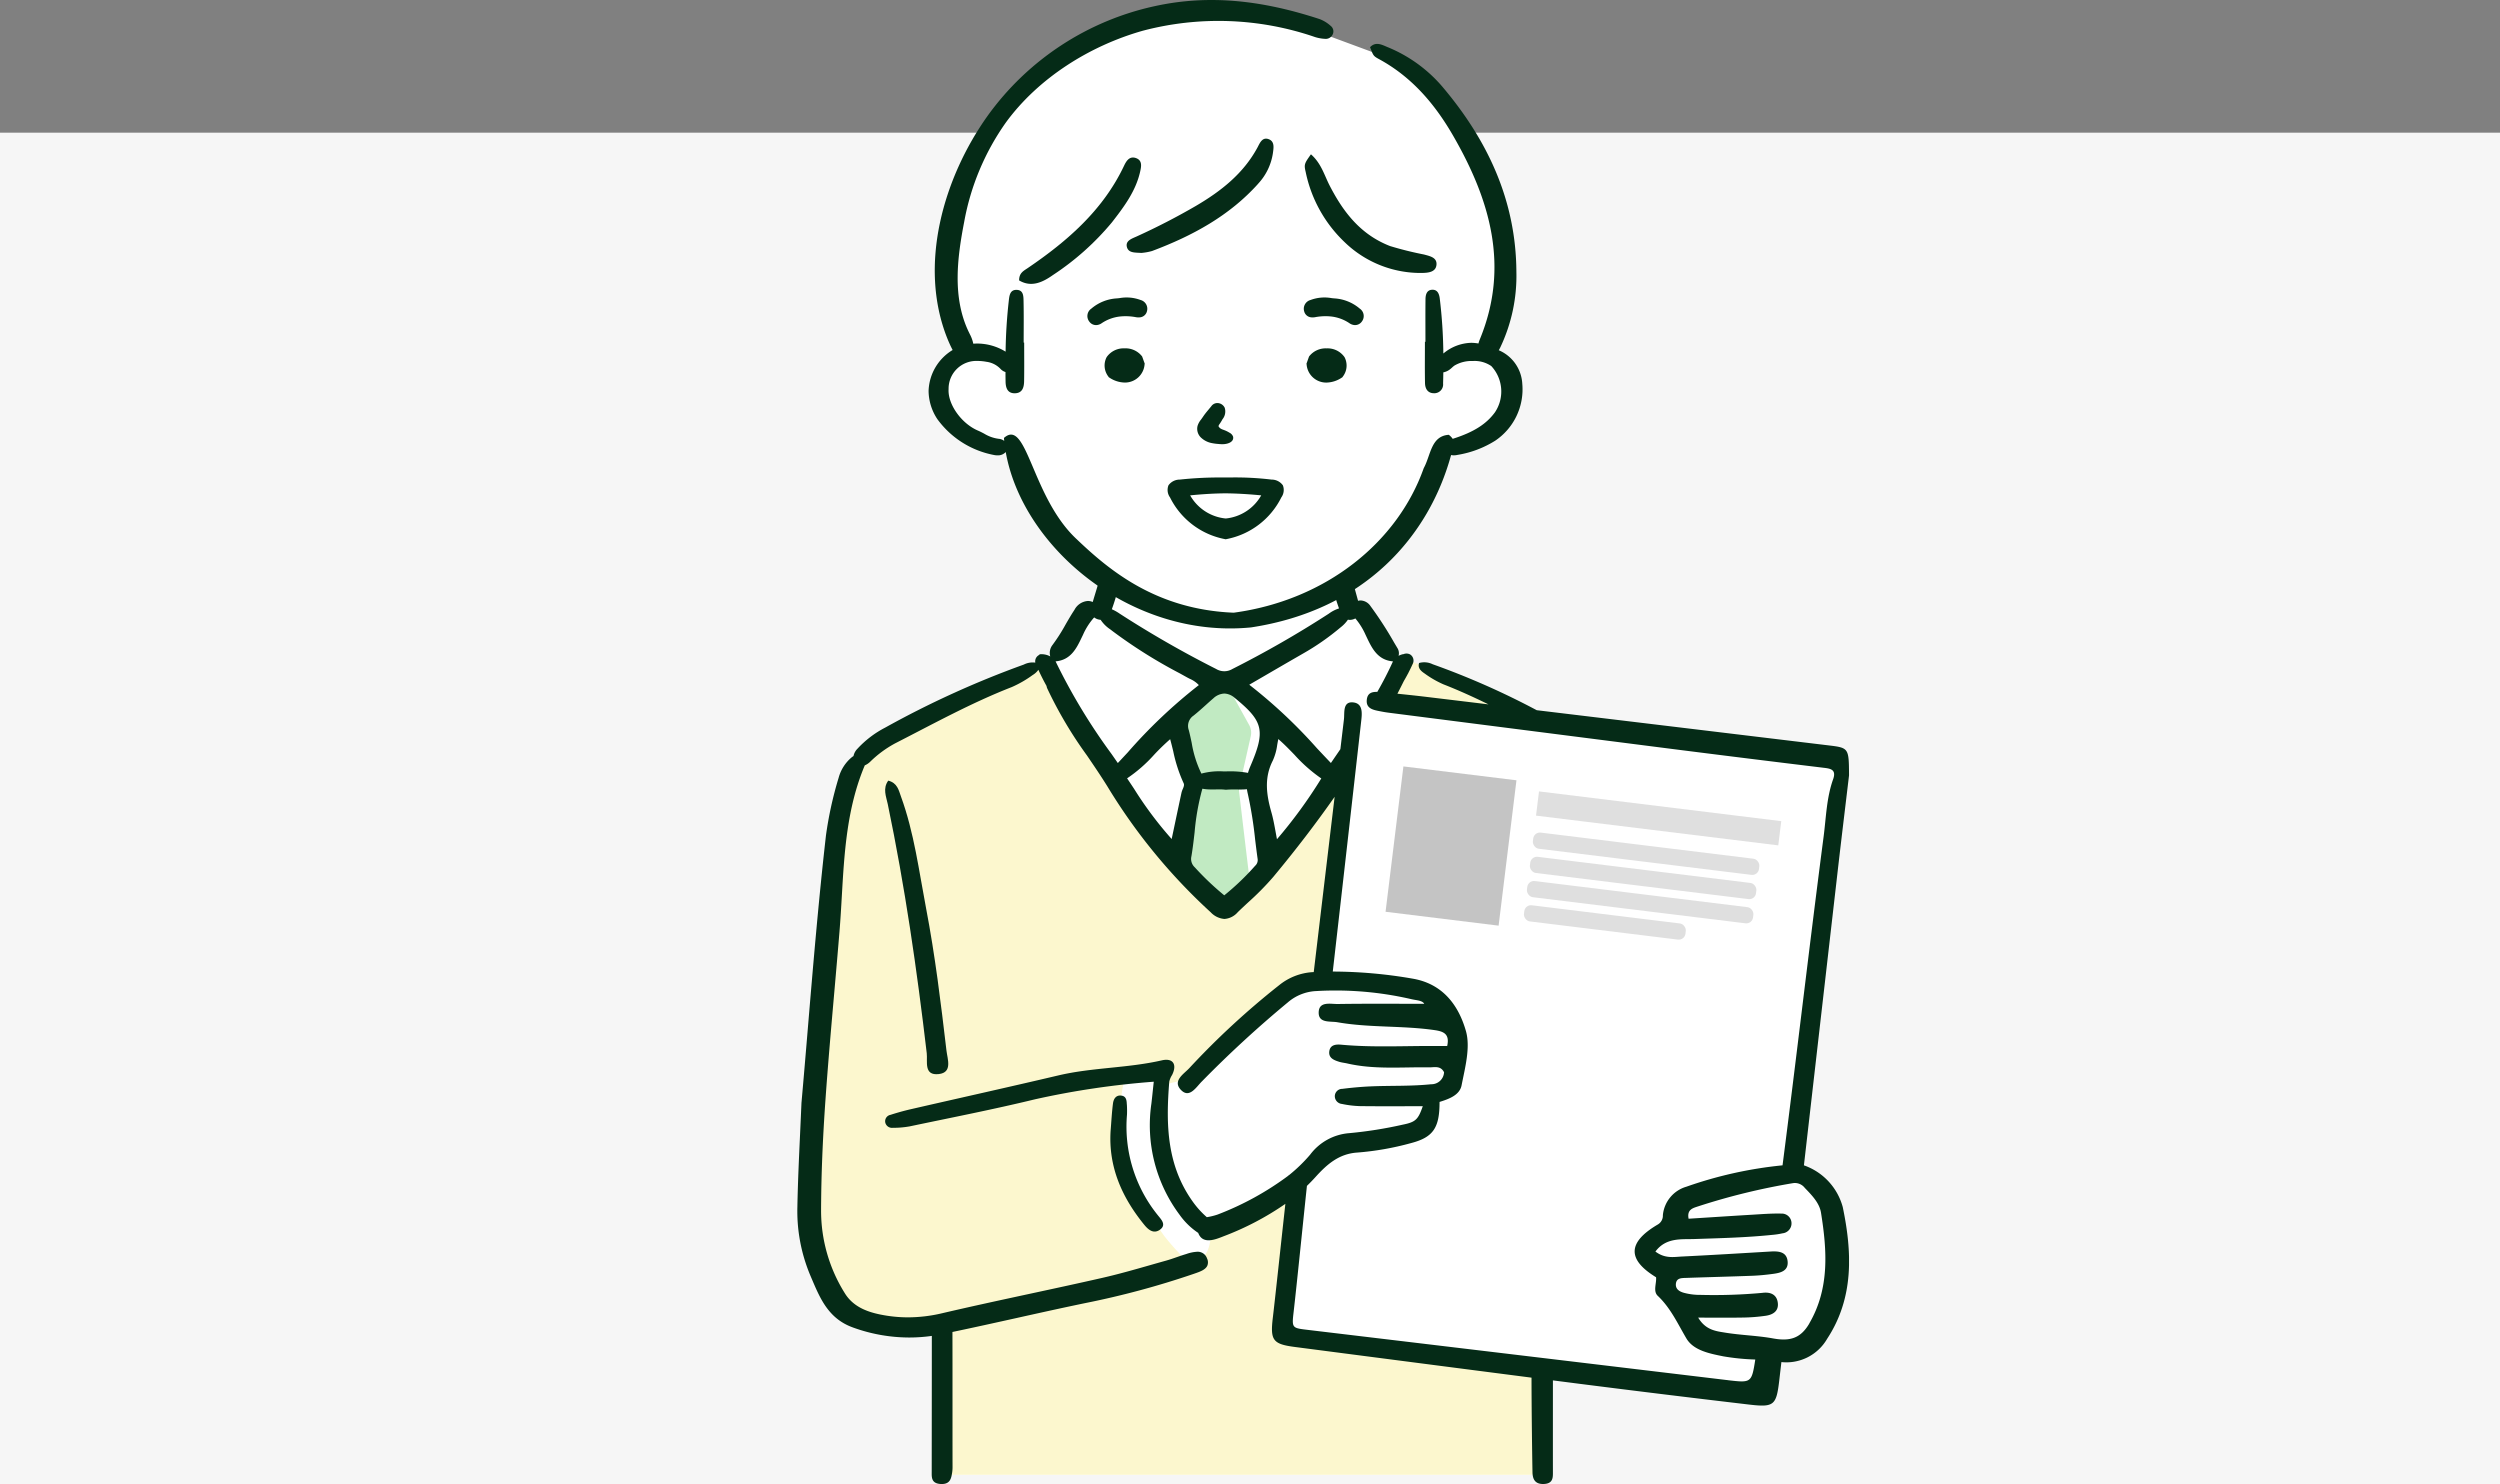 <svg xmlns="http://www.w3.org/2000/svg" xmlns:xlink="http://www.w3.org/1999/xlink" width="370" height="219.636" viewBox="0 0 370 219.636"><rect x="0" y="0" width="370" height="219.636" fill="#808080" stroke="none"/><defs><clipPath id="a"><rect width="155.656" height="219.636" fill="none"/></clipPath></defs><g transform="translate(-220 -4638.364)"><rect width="370" height="200" transform="translate(220 4658)" fill="#f6f6f6"/><g transform="translate(338 4638.364)"><g clip-path="url(#a)"><path d="M155.463,185.281c-.28-3.624-2.365-9.591-6.539-10.173l3.44-27.914,2.551-25.877.6-7.259L129.093,111s-18.285-1.842-19.408-2.5-9.454-5.808-9.786-5.881-8.433-3.389-8.433-3.389l-1.137.095A16.625,16.625,0,0,1,87.2,95.92c-1.422-2.084-2.417-3.837-2.559-3.884a10.558,10.558,0,0,0-1.232,0L82.18,87.866s7.2-4.548,9.428-8.622,3.837-8.888,4.643-9.76,2.037-1.043,4.027-1.848,4.88-1.658,5.543-3.7,1.753-5.707.947-7.118-3.6-1.41-3.411-2.594.995-3.363,1.753-6.538a25.564,25.564,0,0,0,.332-8.575C105.2,36.8,104.21,28.931,101.083,24s-3.6-5.969-6.064-8.527a54.934,54.934,0,0,0-6.49-5.4L77.268,5.907s-.222-.062-.628-.163A31.557,31.557,0,0,0,64.934,3.423a41.532,41.532,0,0,0-25.1,7.074,36.153,36.153,0,0,0-9.373,9.539.892.892,0,0,0-.125.828c-2.541,4.157-4.9,9.081-5.3,12.162-.481,3.69-2.487,6.938-1.123,11.893S25.6,51.356,26,52.7c.158.532.267.957.342,1.278-2.36.872-4.423,3.256-4.133,5.649a1.077,1.077,0,0,0,.588.85,6.329,6.329,0,0,0,1.839,3.677c1.283,1.364,2.166,2.553,4.332,3.2a20,20,0,0,0,4.413.729A66.412,66.412,0,0,0,36.6,75.949c1.758,3.45,1.678,3.351,4.084,5.768A57.068,57.068,0,0,0,47.7,87.186l-1.388,4.552s-1.857.064-2.339.682-1.2,2.7-2.327,4.149a22.751,22.751,0,0,1-3.209,3.082s-1.765-.138-2.407.557-.08.648-5.215,3.279-13.719,5.92-16.768,8.006-2.435-.127-3.946,3.065a25,25,0,0,0-2.794,9.451c-.562,4.573-2.487,36.039-2.487,36.039s-1.412,12.207-1.867,20.418a1.281,1.281,0,0,1,.178.6c.111,3.615.456,7.493,2.19,10.739a11.292,11.292,0,0,0,9.653,5.714c2.84-.006,6.316-.525,7.253,2.9a9.434,9.434,0,0,1,.234,3.107l.009,0L22.6,209.3H22.49v10.581h89.087v-3.905c0-.645.078-12.039.078-12.039s22.216,2.93,27.99,3.4c.2.04.4.082.607.12,1.039.192,2.564.715,3.617.447,1.013-.257,1.068-1.282,1.164-2.151a37.706,37.706,0,0,0,.221-3.778.584.584,0,0,1,.507-.331,9.6,9.6,0,0,0,5.107-1.1,1.152,1.152,0,0,0,.179-.067c2.323-1.146,2.993-3.63,3.463-5.979a34.042,34.042,0,0,0,.953-9.229" transform="translate(-1.408 -1.621)" fill="#fff"/><path d="M233.937,399.139c0,.429,0,.216,0,0Z" transform="translate(-111.569 -190.356)" fill="#dce5ec"/><path d="M112.168,293.839a1.051,1.051,0,0,0-1.093-1c-.029-.033-.056-.068-.088-.1-1.126-1.117-3.244-1.04-4.693-1.241l-6.681-.926-25.187-3.493q1-10.084,1.584-20.2a1.045,1.045,0,0,0-1.04-1.04l-.8.061a1.042,1.042,0,0,0-.957.817,76.183,76.183,0,0,0-8.8,4.911c-1.282.884-.97,1.921-1.469,3.2-.536,1.378-1.7,1.583-2.9,1.869a33.016,33.016,0,0,1-3.63-3.959,84.086,84.086,0,0,1-6.052-9.967,47.251,47.251,0,0,1-.475-8.281,29.5,29.5,0,0,1,.767-5.25c1.738-.432,4.406-1.2,5.208.754a2.126,2.126,0,0,1,.139.524c.018,0,.036.006.055.012,1.254-.337,2.521-.623,3.791-.894,1.045-1.154,2.152-2.253,3.283-3.326,2.467-2.34,4.9-4.74,7.586-6.826a23.5,23.5,0,0,1,7.051-4.061,14.275,14.275,0,0,1,2.581-.568q1.834-12.064,3.105-24.2.428-3.164.791-6.338c.108-.951-1.179-1.3-1.776-.735a6.772,6.772,0,0,0-1.535,2.108,1.2,1.2,0,0,0-.075.213c-1.6,2.4-3.2,4.814-4.9,7.144-1.637,2.246-3.536,4.261-5.255,6.438-1.243,1.573-2.962,3.919-5.16,4.106-1.581.134-3.053-1.221-4.1-2.232a46.585,46.585,0,0,1-4.285-4.979c-6.786-8.695-13.99-17.406-17.764-27.9q-9.187,3.377-18.177,7.236c-3.792,1.88-7.743,3.73-10.731,6.766-.045.046-.088.094-.133.14-.54,2.59-1.1,5.176-1.657,7.762-.417,4.839-1.078,9.657-1.675,14.477-.63,5.08-.888,10.185-1.339,15.276-.14,4.6-.918,9.146-1.13,13.741-.1,2.25.082,4.469.14,6.716.06,2.293.03,4.587.009,6.881a77.778,77.778,0,0,0,.342,9.287c1,2.624,1.96,5.456,4.081,7.257,3.545,3.012,9.151,2.453,13.384,1.762.676-.11,1.129.855,1.153,1.368a26.711,26.711,0,0,1-.387,4.8,1.424,1.424,0,0,1,.928,1.322c.311,5.081.107,10.167.028,14.885h87.742c.009-.526.013-1.415-.024-2.294-.044-1.083-.088-2.167-.119-3.25a.965.965,0,0,0,.473-.844q.084-3.965-.138-7.923" transform="translate(-2.158 -89.885)" fill="#fcf7ce"/><path d="M168.813,187.586l-2.372,5.356,20.362,2.18s-6.938-3.77-7.926-4.625-9.44-3.882-9.44-3.882Z" transform="translate(-79.379 -89)" fill="#fcf7ce"/><path d="M109.633,209.135a2.349,2.349,0,0,1,.012.721l-1.449,10.358c.018.016.037.031.054.048,2.363,2.317,4.978,4.357,7.332,6.657,1.4-1.919,2.95-4.067,2.922-4.187-.047-.2-1.3-10.784-1.557-12.985a2.345,2.345,0,0,1,.041-.79l1.682-7.464a2.349,2.349,0,0,0-.24-1.658l-2.522-4.542a2.448,2.448,0,0,0-1.366-1.128,2.5,2.5,0,0,0-2.664.7l-3.177,3.59a2.361,2.361,0,0,0-.564,1.965Z" transform="translate(-51.555 -92.539)" fill="#c1eac2"/><path d="M32.8,264.3c2.049-.239,1.275-2.208,1.128-3.467-.826-7.04-1.682-14.082-3.016-21.057-1.061-5.548-1.759-11.174-3.717-16.549-.337-.925-.524-2.011-1.886-2.355-.845,1.176-.305,2.347-.071,3.473,2.546,12.207,4.319,24.516,5.77,36.871.143,1.216-.484,3.351,1.793,3.085" transform="translate(-11.85 -105.338)" fill="#052b17"/><path d="M91.013,311.293c-.024-.575-.064-1.214-.8-1.313-.827-.112-1.164.516-1.247,1.151-.176,1.363-.244,2.738-.356,4.109-.321,5.3,1.681,9.809,4.99,13.866.569.7,1.359,1.395,2.308.723,1-.708.214-1.5-.27-2.1a20.843,20.843,0,0,1-4.6-14.939,14.678,14.678,0,0,0-.018-1.5" transform="translate(-42.243 -147.829)" fill="#052b17"/><path d="M148.979,249.284q2.461-21.463,4.927-42.927c.6-5.251,1.242-10.5,1.751-14.789-.024-4.091-.025-4.08-3.12-4.453q-21.551-2.6-43.1-5.195a114.772,114.772,0,0,0-15.4-6.8,2.825,2.825,0,0,0-2.015-.185c-.232.785.326,1.219.843,1.567a14.677,14.677,0,0,0,2.766,1.592c2.274.886,4.485,1.9,6.667,2.963l-9.125-1.1c-1.45-.174-2.9-.33-4.355-.477.322-.624.641-1.248.948-1.872q.333-.566.638-1.147l.033-.026c0-.019.006-.039.01-.059.218-.422.427-.85.622-1.285a1.072,1.072,0,0,0-.373-1.423,1.136,1.136,0,0,0-1.011-.028l-.02-.016a2.561,2.561,0,0,0-.676.249,1.445,1.445,0,0,0-.118-1.058l-.537-.9a54.685,54.685,0,0,0-3.491-5.391,1.844,1.844,0,0,0-1.467-.847,1.563,1.563,0,0,0-.382.053q-.572-2.092-1.151-4.182l-.138-.494-.3.421a5.384,5.384,0,0,1-2.1,1.717l-.171.082.041.182a28.4,28.4,0,0,0,1,3.4,5.145,5.145,0,0,0-1.49.762l-.153.1a153.345,153.345,0,0,1-14.146,8.107,2.326,2.326,0,0,1-2.384,0,154.781,154.781,0,0,1-14.3-8.2,6.76,6.76,0,0,0-1.15-.645,29.6,29.6,0,0,0,1.028-3.466l.036-.158-.137-.09a15.633,15.633,0,0,1-2.1-1.7l-.3-.281-.106.391c-.263.97-.561,1.95-.85,2.9-.135.444-.267.887-.4,1.331a1.784,1.784,0,0,0-.713-.154,2.433,2.433,0,0,0-1.99,1.317c-.471.706-.9,1.449-1.315,2.169a26.573,26.573,0,0,1-1.965,3.07,1.893,1.893,0,0,0-.3,1.652,2.754,2.754,0,0,0-1.3-.33c-.1,0-.207.007-.309.017,0,.024.01.048.015.072a1.056,1.056,0,0,0-.621,1.159,2.888,2.888,0,0,0-1.7.287A140.265,140.265,0,0,0,13,184.5a14.913,14.913,0,0,0-4.1,3.125,2.148,2.148,0,0,0-.584,1.084,2.033,2.033,0,0,0-.275.193,5.98,5.98,0,0,0-1.929,3.042,54.867,54.867,0,0,0-1.871,8.519c-1.082,9.5-1.895,19.181-2.681,28.543-.3,3.617-.618,7.356-.943,11.039q-.1,2.3-.206,4.6c-.164,3.548-.334,7.216-.4,10.827a24.55,24.55,0,0,0,1.978,10.251l.2.472c1.213,2.843,2.467,5.784,6.006,7.067a24.473,24.473,0,0,0,8.369,1.5,23.988,23.988,0,0,0,3.346-.238c0,4.731-.012,17.272-.017,20.043,0,.834-.107,1.8,1.345,1.876,1.421.071,1.553-.885,1.683-1.717a5.5,5.5,0,0,0,.056-.865c-.01-2.757,0-15.02-.015-19.918,3.171-.664,6.357-1.37,9.454-2.058,3.363-.748,6.842-1.522,10.276-2.233a125.006,125.006,0,0,0,15.971-4.308l.174-.06c.724-.25,1.545-.533,1.834-1.125a1.313,1.313,0,0,0-.034-1.108,1.453,1.453,0,0,0-1.457-.982,5.683,5.683,0,0,0-1.582.326l-.134.041c-.444.134-.886.288-1.313.436-.52.181-1.058.368-1.6.518-.791.22-1.582.446-2.372.672-2.31.66-4.7,1.342-7.084,1.883-3.507.8-7.083,1.569-10.541,2.316-4.329.935-8.805,1.9-13.187,2.925a21.975,21.975,0,0,1-4.981.591,20.268,20.268,0,0,1-3.213-.257c-2.254-.364-4.746-1.041-6.137-3.309A22.983,22.983,0,0,1,3.52,255.97c.017-5.092.23-10.474.653-16.454.369-5.227.835-10.536,1.286-15.671.265-3.025.539-6.152.791-9.229.141-1.724.242-3.48.34-5.179.37-6.438.754-13.093,3.4-19.356a2.611,2.611,0,0,0,.811-.546,16.309,16.309,0,0,1,3.679-2.709c5.69-2.907,11.284-6,17.266-8.331a16.486,16.486,0,0,0,3.1-1.787,2.725,2.725,0,0,0,.834-.767c.367.81.766,1.6,1.2,2.378.024.1.047.191.071.287a61.155,61.155,0,0,0,5.919,10.013c1.012,1.487,2.058,3.024,3.02,4.571a84.713,84.713,0,0,0,15.3,18.642,3.105,3.105,0,0,0,2.027.983,2.866,2.866,0,0,0,1.97-1c.511-.5,1.034-.981,1.556-1.467a41.273,41.273,0,0,0,3.7-3.752c3.348-4.027,6.362-7.968,9.081-11.857q-1.547,12.969-3.09,25.939l-.166.008a8.7,8.7,0,0,0-4.947,1.927,117.215,117.215,0,0,0-13.308,12.286c-.788.847-2.462,1.833-1.3,3.146,1.286,1.448,2.3-.325,3.171-1.189a165.954,165.954,0,0,1,12.716-11.694,6.914,6.914,0,0,1,4.146-1.672,49.862,49.862,0,0,1,14.122,1.193c.747.183,1.637.174,1.92.692-4.167,0-8.482-.04-12.8.028-1.063.017-2.794-.444-2.822,1.25-.027,1.63,1.7,1.262,2.785,1.452,4.754.833,9.6.47,14.365,1.162,1.3.188,2.278.547,1.867,2.353-.446,0-.848,0-1.251,0-4.8-.048-9.608.25-14.407-.193-.745-.069-1.668-.031-1.792,1-.118.985.717,1.293,1.456,1.526.392.123.809.158,1.21.251,4.007.924,8.07.512,12.113.575.768.012,1.682-.3,2.21.723a1.873,1.873,0,0,1-1.923,1.777c-2.947.306-5.9.188-8.846.311-1.437.06-2.875.192-4.3.371a1.1,1.1,0,0,0-1.1,1.08,1.157,1.157,0,0,0,1.049,1.152,14.88,14.88,0,0,0,2.653.322c3.057.038,6.114.015,9.317.015-.676,1.938-1.028,2.341-2.94,2.724a61.655,61.655,0,0,1-7.932,1.262A8,8,0,0,0,75.9,247.7a23.1,23.1,0,0,1-3.115,3.023.37.37,0,0,0-.07.013c0,.015,0,.031-.005.047a43.431,43.431,0,0,1-10.542,5.793,9.956,9.956,0,0,1-1.557.378,13.158,13.158,0,0,1-1.887-2.033c-4.086-5.506-4.178-11.708-3.674-18.012a2.963,2.963,0,0,1,.414-.994c.775-1.538.17-2.561-1.515-2.173-5.046,1.16-10.289,1.045-15.326,2.232-7.273,1.715-14.573,3.333-21.857,5.006-1,.231-2,.512-2.973.828a.966.966,0,0,0-.78,1.1,1.016,1.016,0,0,0,1.116.818,13.677,13.677,0,0,0,2.5-.212c6.182-1.3,12.392-2.509,18.522-4a122.9,122.9,0,0,1,17.606-2.61c-.131,1.216-.231,2.224-.35,3.231a22.15,22.15,0,0,0,4.164,16.451,10.539,10.539,0,0,0,2.765,2.694c.647,1.755,2.53.986,3.749.5a42.225,42.225,0,0,0,9.149-4.8c-.613,5.558-1.48,13.682-1.859,16.884-.393,3.316.012,3.876,3.285,4.3q17.5,2.28,35.006,4.538c0,4.067.082,10.823.142,13.984.016.836.233,1.792,1.636,1.755,1.456-.038,1.389-1,1.387-1.846-.006-2.951,0-9.953,0-13.488q1.947.249,3.893.5,12.508,1.594,25.03,3.065c3.836.454,4.149.166,4.593-3.7q.148-1.286.3-2.573a6.968,6.968,0,0,0,6.77-3.446c3.993-6.08,3.7-12.819,2.31-19.5a9.036,9.036,0,0,0-5.739-6.169M46.519,188.415a87.638,87.638,0,0,1-8.292-13.724c2.259-.192,3.106-1.948,3.854-3.509l.209-.432a9.625,9.625,0,0,1,1.649-2.564,1.646,1.646,0,0,0,.495.266,1.766,1.766,0,0,0,.462.09,5.024,5.024,0,0,0,1.415,1.408c.117.089.234.178.348.267a73.123,73.123,0,0,0,9.941,6.245l1.1.61c.136.076.277.146.42.218a3.938,3.938,0,0,1,1.309.914,75.728,75.728,0,0,0-10.539,9.981q-.723.778-1.452,1.556Zm10.528,5.178a3.163,3.163,0,0,0-.187.54c-.36,1.678-.716,3.356-1.1,5.184l-.354,1.668a54.9,54.9,0,0,1-5.561-7.43q-.512-.774-1.034-1.551a21.343,21.343,0,0,0,4-3.494,32.527,32.527,0,0,1,2.373-2.3c.165.6.312,1.2.454,1.784a21.876,21.876,0,0,0,1.536,4.721c.132.263.014.547-.123.876m10.718,11.345a37.71,37.71,0,0,1-4.577,4.384,41.084,41.084,0,0,1-4.305-4.083l-.084-.088a1.683,1.683,0,0,1-.473-1.61c.2-1.178.337-2.383.471-3.549a35.432,35.432,0,0,1,1.149-6.45,6.659,6.659,0,0,0,1.368.107c.183,0,.369,0,.555,0s.365-.005.543-.005a7.2,7.2,0,0,1,.992.051l.03,0,.03,0c.346-.036.737-.041,1.038-.041l.94.005a10.2,10.2,0,0,0,1.1-.042c.032.222.073.448.129.683a59.984,59.984,0,0,1,1.085,6.763c.119.973.237,1.946.376,2.915a1.133,1.133,0,0,1-.368.964m-.71-14.736a7.96,7.96,0,0,0-.355.993,14.741,14.741,0,0,0-3.143-.224h-.563a10.187,10.187,0,0,0-3.19.329,16.5,16.5,0,0,1-1.435-4.537c-.13-.619-.266-1.259-.428-1.884a1.835,1.835,0,0,1,.7-2.159c.626-.5,1.228-1.04,1.81-1.565.37-.334.742-.669,1.12-.993a2.533,2.533,0,0,1,1.626-.708,2.428,2.428,0,0,1,1.544.65c.028.023.148.115.148.115,4.1,3.379,4.4,4.778,2.165,9.983m10.435,1.912a70.9,70.9,0,0,1-6.5,8.9c-.071-.372-.137-.73-.2-1.078-.185-1.011-.358-1.965-.619-2.882-.694-2.437-1.148-5.053.2-7.673a8.215,8.215,0,0,0,.655-2.329c.051-.281.1-.569.165-.863.861.75,1.636,1.549,2.387,2.325a22.681,22.681,0,0,0,3.973,3.506Zm60.234,88.959c-.7-.081-1.391-.166-2.087-.25Q105.67,277.232,75.7,273.65c-2.505-.3-2.523-.234-2.238-2.716.468-4.068,1.328-12.64,1.963-18.614.421-.408.835-.83,1.236-1.274,1.706-1.892,3.491-3.488,6.242-3.659a42.179,42.179,0,0,0,7.9-1.391c3.344-.867,4.252-2.287,4.251-6.1,1.4-.437,2.974-1.006,3.259-2.452.522-2.646,1.331-5.637.642-8.047-1.106-3.868-3.476-7.013-7.92-7.754A69.652,69.652,0,0,0,79.251,220.6q2.111-18.472,4.193-36.946c.128-1.136.354-2.719-1.157-2.886-1.6-.177-1.267,1.527-1.384,2.5q-.264,2.209-.527,4.418c-.076.111-.15.221-.227.333q-.586.855-1.174,1.716c-.693-.723-1.377-1.451-2.061-2.178a74.643,74.643,0,0,0-10.025-9.407l2.305-1.339c1.912-1.112,3.746-2.177,5.584-3.234a36.8,36.8,0,0,0,5.664-3.944,4.986,4.986,0,0,0,1.053-1.113,1.319,1.319,0,0,0,.278.033,1.731,1.731,0,0,0,.6-.115,1.693,1.693,0,0,0,.219-.1,10.17,10.17,0,0,1,1.508,2.418l.2.422c.748,1.566,1.594,3.326,3.859,3.517-.7,1.553-1.478,3.049-2.319,4.517-.751-.023-1.458.135-1.557,1.186-.123,1.306.993,1.487,1.949,1.676.438.087.878.164,1.32.22q21.413,2.743,42.828,5.477,10.709,1.36,21.424,2.659c1.016.124,2.032.2,1.5,1.705-.978,2.74-1.038,5.643-1.408,8.483-2.114,16.209-3.99,32.45-6.08,48.662a60.877,60.877,0,0,0-14.23,3.162,4.857,4.857,0,0,0-3.481,4.219,1.518,1.518,0,0,1-.792,1.4c-4.443,2.629-4.505,5.159-.214,7.784.088.905-.475,2.065.25,2.75,1.91,1.806,2.939,4.1,4.235,6.3,1.047,1.777,3.4,2.239,5.472,2.655a33.965,33.965,0,0,0,4.726.47c-.539,3.464-.6,3.46-4.054,3.059m12.055-8.4c-1.288,2.208-2.858,2.674-5.376,2.217-2.33-.423-4.728-.472-7.068-.853-1.373-.224-2.907-.373-4.006-2.224,2.458,0,4.573.028,6.686-.012a26.047,26.047,0,0,0,3.323-.266c1.033-.153,1.907-.665,1.778-1.873-.141-1.324-1.161-1.669-2.293-1.514a78,78,0,0,1-9.115.3,9.213,9.213,0,0,1-2.414-.288c-.635-.162-1.333-.5-1.268-1.326.072-.924.874-.873,1.528-.9,3.265-.114,6.53-.192,9.794-.316,1.037-.039,2.075-.146,3.1-.285,1.071-.144,2.22-.433,2.122-1.785-.108-1.467-1.291-1.591-2.5-1.52-4.372.259-8.744.529-13.119.741-1.228.06-2.528.345-3.953-.734,1.559-2.1,3.846-1.787,5.713-1.851,3.86-.13,7.716-.218,11.56-.616a11.569,11.569,0,0,0,1.537-.233,1.48,1.48,0,0,0,1.331-1.536,1.439,1.439,0,0,0-1.492-1.384c-1.4-.036-2.813.077-4.218.161-3.175.188-6.348.4-9.519.6-.279-1.395.684-1.58,1.383-1.822a96.91,96.91,0,0,1,14.047-3.44,1.852,1.852,0,0,1,1.766.7c1.037,1.073,2.172,2.231,2.4,3.678.893,5.593,1.286,11.2-1.738,16.383" transform="translate(0 -76.81)" fill="#052b17"/><path d="M125.025,56.9a5.724,5.724,0,0,0-3.485-5.063c.074-.127.145-.258.212-.394a24.653,24.653,0,0,0,2.394-11.235c-.061-10.5-4.231-19.458-11.005-27.437a21.185,21.185,0,0,0-8.091-5.81c-.823-.347-1.721-.851-2.561.023.477,1.195.429,1.278,1.3,1.752,4.9,2.653,8.313,6.7,10.988,11.335,5.483,9.5,8.393,19.382,3.962,30.146a4.45,4.45,0,0,0-.207.62,6.419,6.419,0,0,0-1.082-.1,6.665,6.665,0,0,0-4.114,1.585,73.411,73.411,0,0,0-.531-8.149c-.083-.662-.325-1.329-1.132-1.29s-.972.753-.979,1.4c-.023,2.1-.008,4.2-.008,6.3h-.077c0,2.032-.027,4.065.013,6.1.017.847.4,1.549,1.41,1.516a1.3,1.3,0,0,0,1.266-1.438q.024-.826.036-1.652a2.286,2.286,0,0,0,.87-.365,3.827,3.827,0,0,0,.417-.342,3.828,3.828,0,0,1,.35-.292,4.967,4.967,0,0,1,2.728-.68,4.369,4.369,0,0,1,2.734.748,5.531,5.531,0,0,1,.542,6.84c-1.253,1.722-3.117,2.913-6.043,3.86-.07.023-.14.047-.21.072a2.46,2.46,0,0,0-.583-.6c-2.653.189-2.649,3.019-3.708,4.944C106.559,80.232,96,88.827,82.312,90.679c-11.445-.461-18.384-6.242-23.225-10.863-6.7-6.208-7.356-18.051-10.783-15,.012.145.027.29.041.435a1.6,1.6,0,0,0-.849-.312,5.433,5.433,0,0,1-2.123-.762c-.294-.155-.6-.315-.915-.45C42,62.682,39.971,59.81,40.113,57.584a4.108,4.108,0,0,1,4.318-4.163,6.973,6.973,0,0,1,1.27.123A3.5,3.5,0,0,1,47.8,54.6a1.632,1.632,0,0,0,.733.461q0,.7.013,1.4c.012.89.255,1.779,1.406,1.742,1.134-.036,1.324-.942,1.338-1.822.03-1.893.009-3.786.009-5.679h-.075c0-2.032.029-4.065-.016-6.1-.016-.742.012-1.729-1.108-1.7-.92.021-.994.9-1.076,1.59a75.569,75.569,0,0,0-.475,7.553,8.061,8.061,0,0,0-4.216-1.2c-.189,0-.378.009-.566.023a5.193,5.193,0,0,0-.509-1.406c-.066-.138-.134-.274-.2-.412-2.4-5.069-1.665-10.9-.639-16.2a36.753,36.753,0,0,1,6.141-14.676C53.351,11.583,60.97,6.78,68.868,4.545a43.948,43.948,0,0,1,25.5.947,5.865,5.865,0,0,0,1.479.258,1.116,1.116,0,0,0,1.073-.584,1.028,1.028,0,0,0-.262-1.339,5.131,5.131,0,0,0-1.629-1C86.973.188,79-.934,70.617.911A41.252,41.252,0,0,0,45.888,17.144C39.356,26.31,35.6,39.239,39.913,50.058q.316.792.7,1.557c.032.064.067.125.1.184a7.342,7.342,0,0,0-3.561,6.046,7.644,7.644,0,0,0,1.3,4.191,13.461,13.461,0,0,0,8.362,5.3,2.464,2.464,0,0,0,.522.056A1.55,1.55,0,0,0,48.57,66.9c2.49,14.151,18.606,27.7,36.3,25.957,16.943-2.578,26.347-13.568,29.61-25.511a2.041,2.041,0,0,0,.407.042,2.439,2.439,0,0,0,.552-.064,15.02,15.02,0,0,0,5.571-2.1,9.161,9.161,0,0,0,4.019-8.314" transform="translate(-17.721 0)" fill="#052b17"/><path d="M113.21,144.212l.14.033.151-.033a11.488,11.488,0,0,0,8.087-6.16,1.886,1.886,0,0,0,.229-1.8,2.046,2.046,0,0,0-1.674-.843,45.209,45.209,0,0,0-5.939-.316h-.944L113,135.1a54.379,54.379,0,0,0-6.435.31,2.046,2.046,0,0,0-1.674.843,1.885,1.885,0,0,0,.229,1.8,11.487,11.487,0,0,0,8.093,6.16m.14-6.769c1.68.016,3.4.12,5.263.3a6.8,6.8,0,0,1-5.252,3.423,6.8,6.8,0,0,1-5.268-3.423c1.859-.185,3.583-.289,5.258-.3" transform="translate(-49.955 -64.43)" fill="#052b17"/><path d="M116.872,116.45a1.814,1.814,0,0,0,.336-1.722,1.225,1.225,0,0,0-1.032-.688c-.025,0-.049,0-.073,0h-.041a1.093,1.093,0,0,0-.834.469l-.5.606c-.133.16-.284.341-.425.526-.112.148-.219.3-.312.439l-.012.017c-.078.115-.16.234-.266.377a2.794,2.794,0,0,0-.521.948,1.79,1.79,0,0,0,.479,1.7,3.19,3.19,0,0,0,1.646.846,7.364,7.364,0,0,0,.906.123l.089.008c.077.007.155.014.234.019.1.006.2.009.29.009l.138,0a2.747,2.747,0,0,0,.572-.078c1.02-.257.951-.868.9-1.053l-.006-.018a1.09,1.09,0,0,0-.525-.552l-.033-.02a4.124,4.124,0,0,0-.511-.268c-.123-.056-.254-.1-.349-.138a2.35,2.35,0,0,1-.325-.133.962.962,0,0,1-.345-.3.283.283,0,0,1-.06-.126,1.128,1.128,0,0,1,.188-.34,6.526,6.526,0,0,0,.391-.645" transform="translate(-53.954 -54.387)" fill="#052b17"/><path d="M147.034,98.568a3.093,3.093,0,0,0-2.553,1.161l-.035.048-.378,1.058.019.108a2.909,2.909,0,0,0,2.921,2.688h0a4.215,4.215,0,0,0,2.3-.741l.082-.054.05-.083a2.68,2.68,0,0,0,.262-2.882,3.053,3.053,0,0,0-2.67-1.3" transform="translate(-68.709 -47.009)" fill="#052b17"/><path d="M89.92,98.568a3.052,3.052,0,0,0-2.67,1.3,2.678,2.678,0,0,0,.262,2.881l.05.083.082.054a4.215,4.215,0,0,0,2.3.741,2.909,2.909,0,0,0,2.922-2.688l.019-.108-.378-1.058-.035-.048a3.093,3.093,0,0,0-2.553-1.161" transform="translate(-41.468 -47.009)" fill="#052b17"/><path d="M90.875,86.257a1.342,1.342,0,0,0-.931-1.7,5.929,5.929,0,0,0-3.133-.277l-.342.036a6.379,6.379,0,0,0-3.818,1.519,1.325,1.325,0,0,0-.312,1.9,1.231,1.231,0,0,0,1.135.531,1.514,1.514,0,0,0,.69-.258A6.023,6.023,0,0,1,87,86.988a8.2,8.2,0,0,1,2.253.112,2.05,2.05,0,0,0,.553.027,1.176,1.176,0,0,0,1.07-.869" transform="translate(-39.136 -40.157)" fill="#052b17"/><path d="M150.762,88.265a1.232,1.232,0,0,0,1.135-.53,1.325,1.325,0,0,0-.312-1.9,6.379,6.379,0,0,0-3.818-1.519l-.342-.036a5.929,5.929,0,0,0-3.133.277,1.343,1.343,0,0,0-.931,1.7,1.176,1.176,0,0,0,1.07.869,2.029,2.029,0,0,0,.553-.027,8.2,8.2,0,0,1,2.253-.112,6.021,6.021,0,0,1,2.836,1.019,1.517,1.517,0,0,0,.69.258" transform="translate(-68.337 -40.157)" fill="#052b17"/><path d="M112.66,45.88a8.446,8.446,0,0,0,2.169-4.5c.1-.754.292-1.7-.583-2.058-1-.407-1.359.59-1.7,1.216C110.46,44.4,107.157,47,103.4,49.2a98.167,98.167,0,0,1-8.76,4.514c-.69.315-1.673.619-1.413,1.573.243.892,1.236.785,2.116.855a8.337,8.337,0,0,0,1.6-.285c5.965-2.237,11.451-5.21,15.719-9.972" transform="translate(-44.44 -18.707)" fill="#052b17"/><path d="M163.065,60.119c.189-1.191-.974-1.39-1.852-1.633a50.739,50.739,0,0,1-5.006-1.247c-4.375-1.7-6.932-5.045-8.946-8.964-.786-1.529-1.233-3.275-2.761-4.614-.966,1.352-1.046,1.5-.778,2.616a19.809,19.809,0,0,0,5.76,10.383,16.152,16.152,0,0,0,11.483,4.56c.846-.019,1.942-.106,2.1-1.1" transform="translate(-68.48 -20.823)" fill="#052b17"/><path d="M76.5,54.161c1.789-2.3,3.53-4.621,4.178-7.51.168-.746.355-1.652-.613-2s-1.438.432-1.774,1.141C75.2,52.331,69.936,56.924,64.021,60.941c-.577.392-1.274.713-1.254,1.815,1.85,1.1,3.551.228,5.014-.805A39.532,39.532,0,0,0,76.5,54.161" transform="translate(-29.935 -21.253)" fill="#052b17"/><rect width="16.857" height="21.674" transform="translate(89.704 113.43) rotate(7)" fill="#c4c4c4"/><g transform="translate(109.772 117.128) rotate(7)"><rect width="36.123" height="3.612" fill="#dfdfdf"/><rect width="33.715" height="2.408" rx="1" transform="translate(0 6.02)" fill="#dfdfdf"/><rect width="33.715" height="2.408" rx="1" transform="translate(0 9.633)" fill="#dfdfdf"/><rect width="33.715" height="2.408" rx="1" transform="translate(0 13.245)" fill="#dfdfdf"/><rect width="24.082" height="2.408" rx="1" transform="translate(0 16.857)" fill="#dfdfdf"/></g></g></g></g></svg>